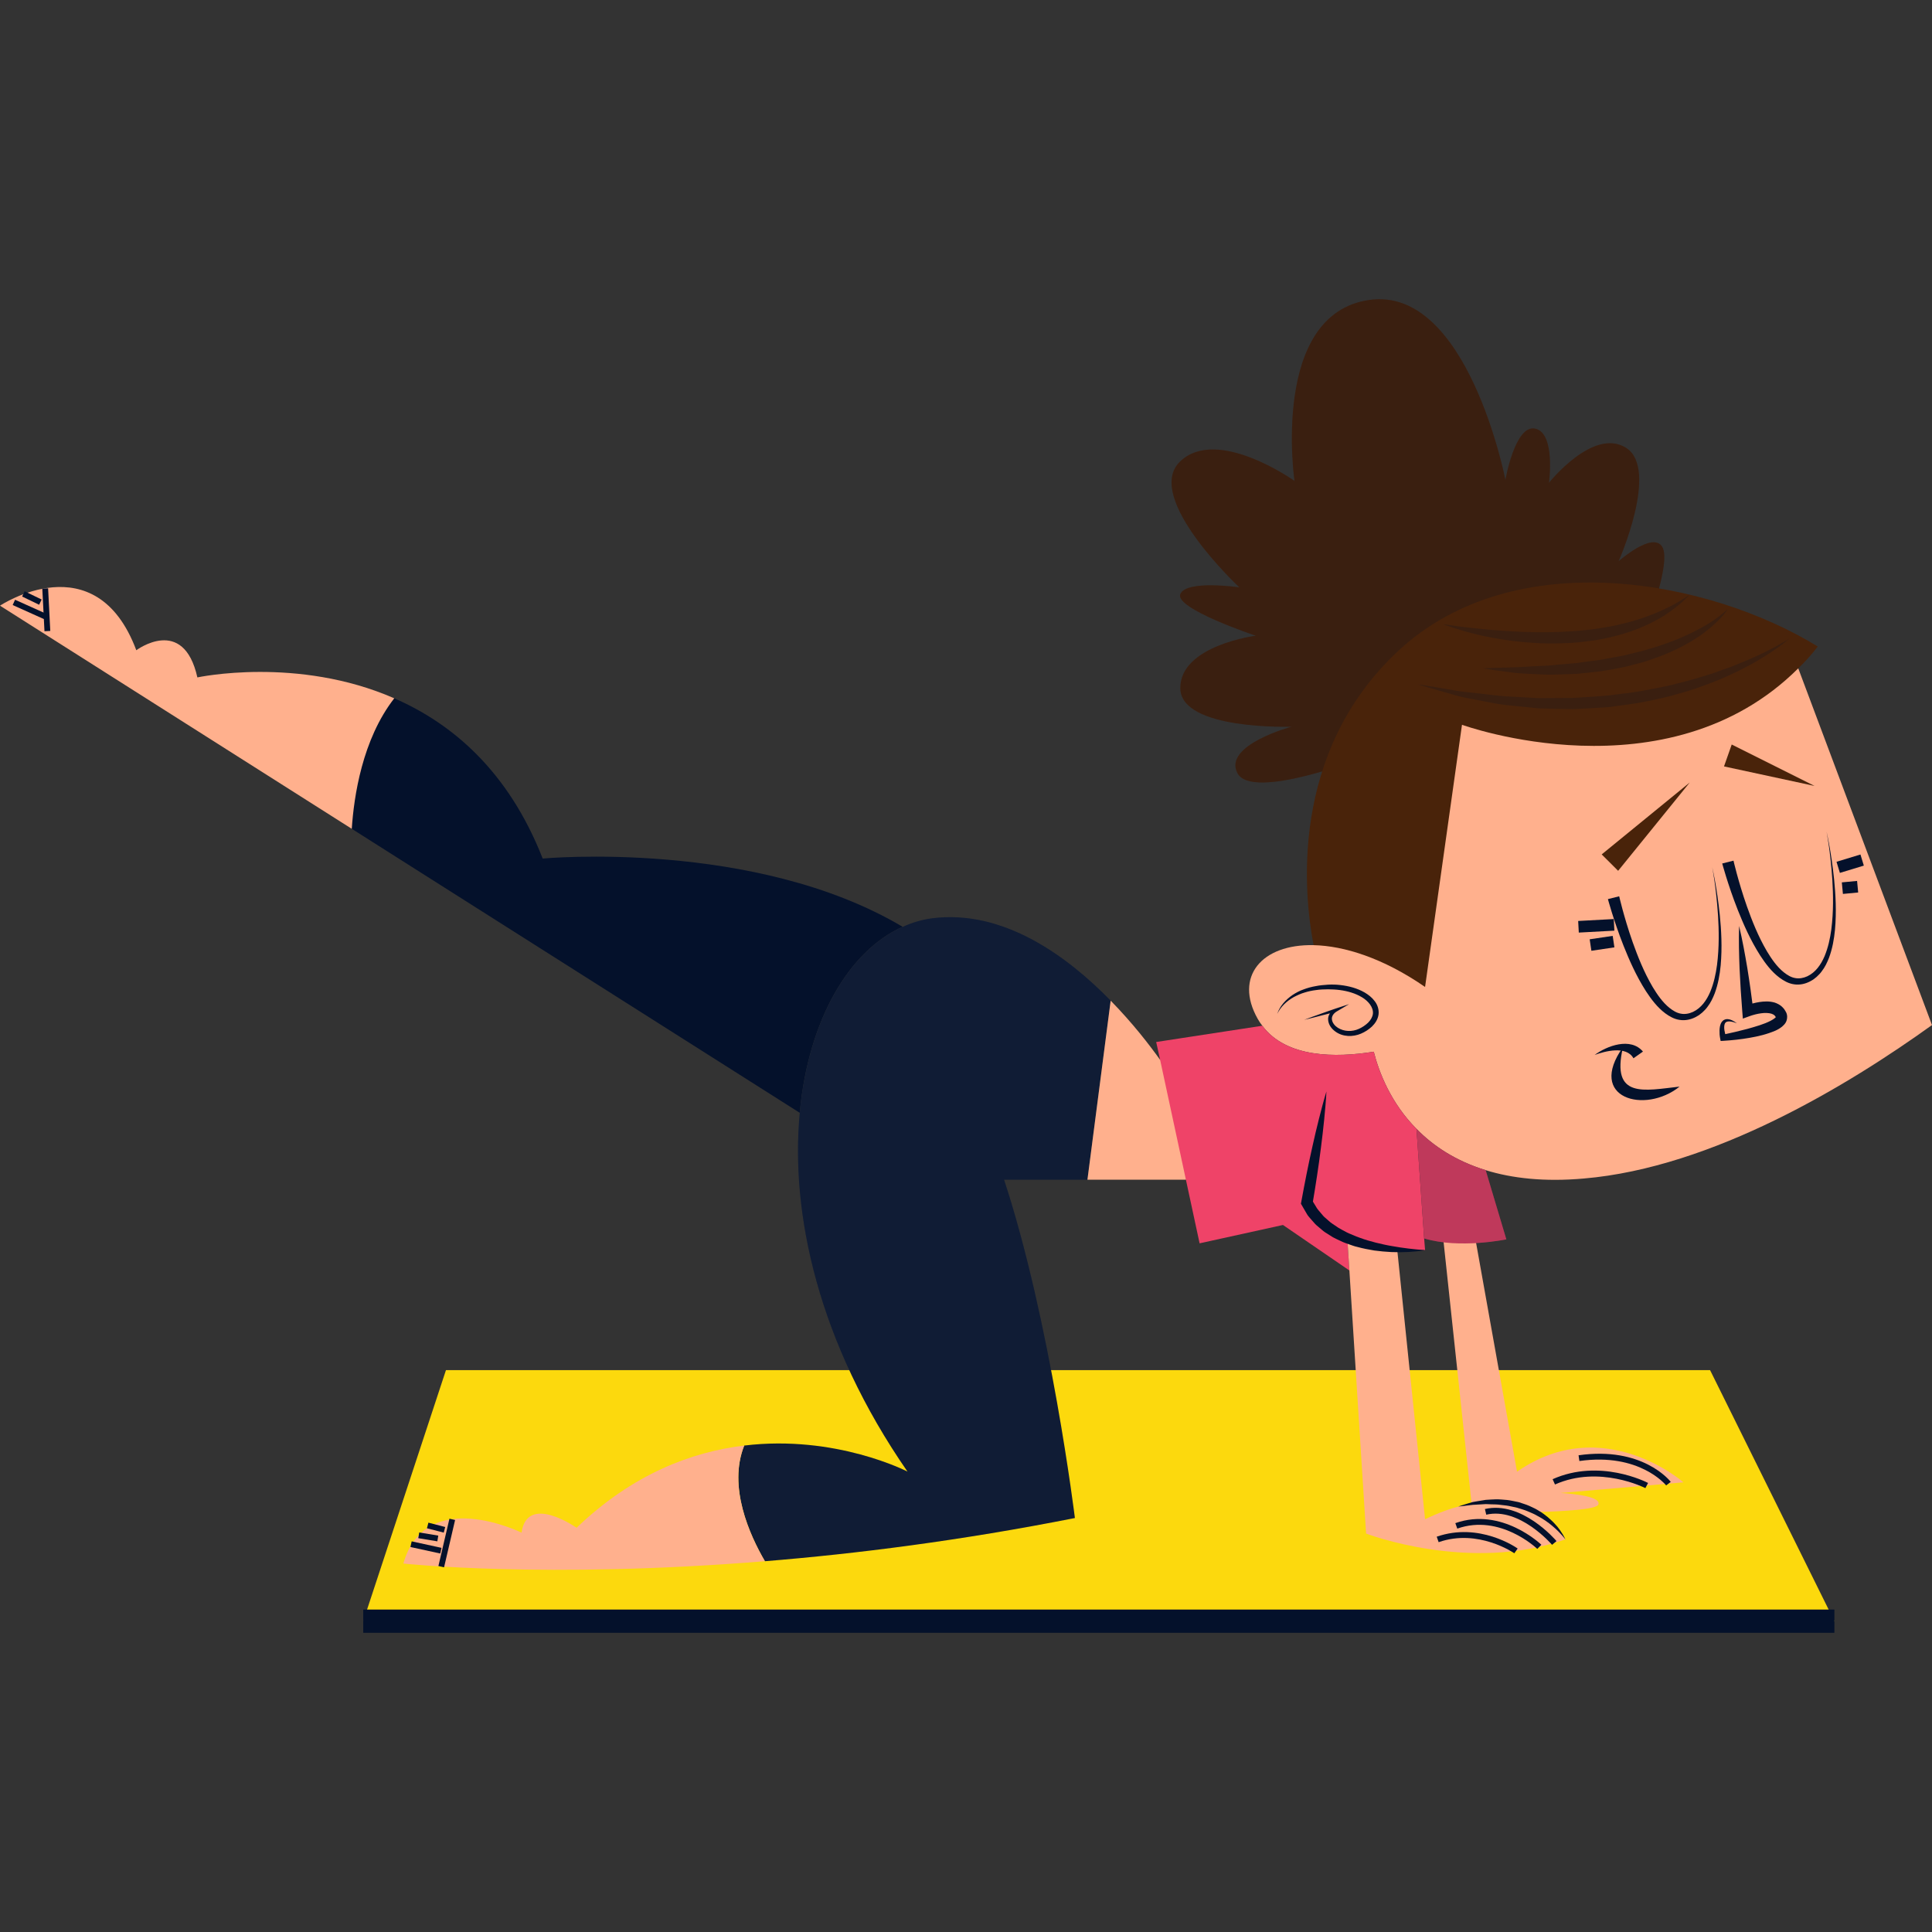 <?xml version="1.0" encoding="UTF-8"?>
<!-- Generator: Adobe Illustrator 25.0.0, SVG Export Plug-In . SVG Version: 6.00 Build 0)  -->
<svg xmlns="http://www.w3.org/2000/svg" xmlns:xlink="http://www.w3.org/1999/xlink" version="1.1" id="Capa_1" x="0px" y="0px" viewBox="0 0 512 512" style="enable-background:new 0 0 512 512;" xml:space="preserve" width="512" height="512">
<rect x="0" y="0" width="512" height="512" fill="#333333" stroke="none"/>
<style type="text/css">
	.st0{fill:#FCD90D;}
	.st1{fill:#04112B;}
	.st2{fill:#49230A;}
	.st3{opacity:0.2;fill:#04112B;enable-background:new    ;}
	.st4{fill:#FFB08D;}
	.st5{opacity:0.05;fill:#FFFFFF;enable-background:new    ;}
	.st6{fill:#EF4368;}
</style>
<g>
	<g>
		<polygon class="st0" points="486.134,429.627 96.262,429.627 118.185,363.093 453.185,363.093   "/>
		<rect x="96.262" y="426.55" class="st1" width="389.872" height="6.154"/>
	</g>
	<g>
		<g>
			<g>
				<path class="st2" d="M361.26,200.783c0,0-29.489,11.517-33.335,4.092c-3.845-7.425,14.364-12.297,14.364-12.297      s-29.489,1.024-29.489-10.255c0-11.286,20-13.849,20-13.849s-21.541-7.178-20-11.024c1.539-3.845,15.641-1.795,15.641-1.795      s-25.538-23.849-15.719-33.334c9.819-9.487,30.333,5.128,30.333,5.128s-6.412-44.1,19.742-47.948      c26.154-3.846,36.155,47.692,36.155,47.692s2.565-14.867,7.949-13.588c5.388,1.28,3.587,14.357,3.587,14.357      s11.799-14.873,20.511-9.229c8.722,5.642-2.049,30-2.049,30s8.973-7.954,11.539-3.847c2.567,4.105-4.357,21.797-4.357,21.797      L361.26,200.783z"/>
				<path class="st3" d="M361.26,200.783c0,0-29.489,11.517-33.335,4.092c-3.845-7.425,14.364-12.297,14.364-12.297      s-29.489,1.024-29.489-10.255c0-11.286,20-13.849,20-13.849s-21.541-7.178-20-11.024c1.539-3.845,15.641-1.795,15.641-1.795      s-25.538-23.849-15.719-33.334c9.819-9.487,30.333,5.128,30.333,5.128s-6.412-44.1,19.742-47.948      c26.154-3.846,36.155,47.692,36.155,47.692s2.565-14.867,7.949-13.588c5.388,1.28,3.587,14.357,3.587,14.357      s11.799-14.873,20.511-9.229c8.722,5.642-2.049,30-2.049,30s8.973-7.954,11.539-3.847c2.567,4.105-4.357,21.797-4.357,21.797      L361.26,200.783z"/>
			</g>
			<path class="st4" d="M512,271.646c-21.971,15.814-58.089,37.783-92.307,40.676c-10.464,0.922-19.014-0.062-25.972-2.214     c-7.994-2.462-13.968-6.465-18.337-10.955c-6.774-6.829-9.91-14.894-11.322-20.431h-0.066     c-10.026,1.599-23.077,1.662-29.472-6.892c-0.433-0.552-0.865-1.17-1.233-1.846c-6.279-11.139,1.047-19.818,14.833-19.507     c8.059,0.184,8.229-24.682,19.37-16.992l17.582-50.59c0,0,33.025-13.651,91.48-5.775L512,271.646z"/>
			<path class="st2" d="M481.722,171.335c-1.597,2.096-3.322,4.003-5.166,5.786c-34.831,34.708-89.113,14.952-89.113,14.952     l-9.783,69.479c-11.141-7.691-21.478-10.891-29.537-11.075c-2.587-13.293-6.52-50.893,22.339-77.911     C401.411,143.709,453.166,153.738,481.722,171.335z"/>
			<path class="st1" d="M429.102,237.526c0,0.002,0.275,1.224,0.857,3.384c0.59,2.151,1.465,5.226,2.737,8.835     c1.284,3.591,2.905,7.78,5.297,11.843c1.21,2,2.605,4.039,4.437,5.513c0.907,0.719,1.918,1.347,3.009,1.529     c1.07,0.216,2.231-0.006,3.225-0.467c2.199-1.036,3.625-3.1,4.585-5.357c0.939-2.271,1.463-4.699,1.779-7.066     c0.603-4.752,0.501-9.28,0.268-13.128c-0.51-7.713-1.536-12.79-1.536-12.79s1.214,5.029,2.015,12.75     c0.378,3.858,0.654,8.402,0.222,13.277c-0.237,2.432-0.674,4.955-1.586,7.421c-0.482,1.218-1.047,2.447-1.895,3.53     c-0.385,0.569-0.886,1.047-1.404,1.537l-0.863,0.679l-0.84,0.493c-1.305,0.683-2.779,1.005-4.255,0.778     c-1.476-0.205-2.743-0.941-3.838-1.743c-2.201-1.652-3.739-3.779-5.107-5.845c-2.679-4.191-4.487-8.415-5.944-12.046     c-1.44-3.644-2.449-6.742-3.132-8.922c-0.675-2.176-1.017-3.46-1.017-3.458L429.102,237.526z"/>
			<path class="st1" d="M459.395,228.085c0,0.002,0.275,1.224,0.857,3.384c0.59,2.151,1.464,5.228,2.737,8.834     c1.284,3.593,2.904,7.782,5.296,11.847c1.21,1.999,2.605,4.039,4.435,5.513c0.909,0.721,1.918,1.347,3.009,1.531     c1.07,0.216,2.231-0.004,3.225-0.465c2.201-1.038,3.627-3.1,4.587-5.359c0.939-2.271,1.463-4.699,1.779-7.066     c0.605-4.752,0.501-9.28,0.269-13.129c-0.51-7.713-1.536-12.79-1.536-12.79s1.216,5.029,2.015,12.752     c0.378,3.858,0.655,8.402,0.22,13.277c-0.235,2.434-0.671,4.957-1.586,7.421c-0.484,1.22-1.047,2.447-1.895,3.532     c-0.385,0.567-0.886,1.045-1.404,1.535l-0.865,0.681l-0.839,0.491c-1.307,0.683-2.781,1.005-4.257,0.778     c-1.476-0.205-2.743-0.943-3.838-1.745c-2.199-1.652-3.739-3.779-5.105-5.847c-2.679-4.19-4.487-8.415-5.944-12.048     c-1.44-3.642-2.449-6.742-3.132-8.922c-0.675-2.176-1.017-3.46-1.017-3.458L459.395,228.085z"/>
			<path class="st1" d="M460.875,245.399c0.886,3.699,1.554,7.419,2.182,11.143c0.605,3.728,1.121,7.465,1.594,11.206l-2.011-1.22     c0.636-0.246,1.188-0.421,1.794-0.588c0.598-0.158,1.203-0.298,1.833-0.391c1.252-0.178,2.595-0.275,4.056,0.146     c0.719,0.254,1.478,0.618,2.07,1.242c0.315,0.298,0.567,0.63,0.755,1.002l0.152,0.271l0.074,0.137l0.009,0.017l0.076,0.199     l0.008,0.026l0.013,0.051c0.04,0.178,0.08,0.138,0.133,0.647c0.055,1.595-0.783,2.257-1.324,2.764     c-0.598,0.484-1.182,0.812-1.768,1.076c-2.326,0.992-4.583,1.517-6.882,1.91c-2.292,0.398-4.572,0.652-6.89,0.787l-0.759,0.044     l-0.125-0.634c-0.146-0.742-0.195-1.434-0.176-2.172c0.038-0.723,0.112-1.503,0.584-2.225c0.127-0.171,0.3-0.328,0.459-0.469     c0.199-0.093,0.395-0.216,0.598-0.252c0.421-0.082,0.795-0.025,1.15,0.07c0.693,0.218,1.263,0.603,1.821,0.981     c-0.637-0.232-1.28-0.438-1.91-0.478c-0.313-0.017-0.605,0.013-0.842,0.116c-0.117,0.049-0.191,0.152-0.288,0.207     c-0.062,0.106-0.129,0.195-0.18,0.304c-0.36,0.964-0.011,2.363,0.353,3.483l-0.884-0.59c2.197-0.463,4.409-0.983,6.566-1.554     c2.134-0.611,4.327-1.205,6.133-2.146c0.436-0.235,0.844-0.482,1.125-0.723c0.319-0.201,0.271-0.537,0.268-0.108     c0.083,0.218-0.012-0.087-0.044-0.18l-0.015-0.051l-0.008-0.026c-0.062-0.165,0.082,0.22,0.064,0.18l-0.002-0.004l-0.004-0.006     l-0.034-0.048l-0.064-0.097c-0.065-0.146-0.159-0.26-0.273-0.349c-0.19-0.214-0.497-0.341-0.839-0.469     c-0.381-0.085-0.793-0.18-1.265-0.18c-0.461-0.019-0.954,0.013-1.453,0.085c-0.499,0.061-1.007,0.169-1.512,0.29     c-0.493,0.123-1.03,0.286-1.461,0.442l-1.861,0.675l-0.15-1.895c-0.298-3.758-0.55-7.522-0.715-11.293     C460.862,252.98,460.759,249.201,460.875,245.399z"/>
			
				<rect x="418.16" y="243.611" transform="matrix(0.999 -0.054 0.054 0.999 -12.666 23.281)" class="st1" width="9.438" height="3.078"/>
			
				<rect x="421.475" y="248.627" transform="matrix(0.989 -0.147 0.147 0.989 -32.105 64.988)" class="st1" width="6.167" height="3.076"/>
			
				<rect x="487.973" y="233.693" transform="matrix(0.996 -0.094 0.094 0.996 -19.885 46.948)" class="st1" width="4.059" height="3.075"/>
			
				<rect x="486.858" y="227.334" transform="matrix(0.957 -0.291 0.291 0.957 -45.382 152.498)" class="st1" width="6.629" height="3.077"/>
			<polygon class="st2" points="424.464,226.429 447.799,207.371 428.823,230.773    "/>
			<polygon class="st2" points="458.923,197.304 480.875,208.282 456.882,203.108    "/>
			<g>
				<path class="st1" d="M445.105,287.963c-9.192,7.388-24.644,3.103-14.998-10.449C426.87,291.32,435.827,288.984,445.105,287.963z      "/>
				<path class="st1" d="M432.888,280.454c-1.933-3.425-7.585-1.863-10.28-0.888c3.223-2.395,9.502-4.782,12.792-0.888      L432.888,280.454z"/>
			</g>
			<path class="st3" d="M474.147,169.245c0,0-1.182,1.083-3.477,2.715c-1.176,0.763-2.569,1.766-4.27,2.737     c-1.667,1.041-3.62,2.085-5.788,3.158c-2.176,1.047-4.566,2.144-7.159,3.124c-2.601,0.964-5.346,2.005-8.281,2.762     c-2.897,0.907-5.962,1.55-9.083,2.191c-3.115,0.655-6.342,0.949-9.538,1.442c-3.225,0.215-6.454,0.427-9.628,0.552     c-3.179-0.03-6.309-0.112-9.329-0.213c-3.005-0.309-5.911-0.607-8.666-0.89c-2.749-0.309-5.304-0.93-7.673-1.351     c-2.37-0.446-4.538-0.85-6.408-1.457c-1.878-0.537-3.517-1.005-4.868-1.391c-2.692-0.781-4.211-1.267-4.211-1.267     s1.593,0.224,4.35,0.685c1.375,0.235,3.045,0.522,4.959,0.852c1.901,0.389,4.092,0.55,6.457,0.833     c2.373,0.224,4.919,0.639,7.638,0.812c2.715,0.148,5.579,0.303,8.542,0.467c2.963-0.017,6.023-0.034,9.132-0.051     c3.102-0.156,6.249-0.406,9.392-0.639c3.118-0.451,6.273-0.698,9.316-1.303c3.041-0.615,6.069-1.072,8.918-1.882     c2.885-0.668,5.617-1.504,8.214-2.309c1.313-0.359,2.527-0.88,3.739-1.292c1.197-0.446,2.392-0.797,3.473-1.283     c2.191-0.911,4.221-1.719,5.964-2.557c1.779-0.774,3.248-1.609,4.492-2.239c1.203-0.698,2.187-1.197,2.815-1.601     C473.816,169.472,474.147,169.245,474.147,169.245z"/>
			<path class="st3" d="M457.902,161.361c0,0-0.137,0.232-0.438,0.645c-0.302,0.41-0.744,1.022-1.408,1.707     c-0.643,0.708-1.489,1.499-2.489,2.39c-1.03,0.837-2.176,1.848-3.58,2.703c-1.353,0.949-2.908,1.819-4.583,2.698     c-1.686,0.837-3.494,1.692-5.422,2.411c-1.943,0.664-3.923,1.48-6.027,1.956c-1.043,0.275-2.096,0.55-3.153,0.827l-3.214,0.632     c-1.077,0.186-2.153,0.396-3.229,0.554c-1.081,0.121-2.157,0.241-3.225,0.36c-1.066,0.125-2.126,0.235-3.174,0.328     c-1.049,0.038-2.087,0.076-3.107,0.114c-2.039,0.049-4.008,0.18-5.875,0.063c-1.867-0.063-3.627-0.163-5.251-0.26     c-1.624-0.044-3.104-0.277-4.412-0.453c-1.307-0.176-2.447-0.33-3.386-0.457c-1.874-0.264-2.937-0.457-2.937-0.457     s1.087-0.078,2.974-0.14c1.886-0.072,4.576-0.072,7.787-0.258c1.607-0.098,3.343-0.201,5.177-0.269     c1.834-0.036,3.752-0.349,5.744-0.471c0.994-0.087,2.005-0.175,3.028-0.264c1.013-0.155,2.041-0.298,3.079-0.425     c1.036-0.133,2.079-0.268,3.128-0.402c1.041-0.169,2.077-0.396,3.119-0.586l3.122-0.558c1.022-0.25,2.039-0.501,3.05-0.748     c2.035-0.448,3.98-1.07,5.879-1.635c1.876-0.62,3.678-1.267,5.365-1.939c1.66-0.727,3.251-1.383,4.648-2.134     c1.434-0.689,2.667-1.463,3.796-2.106c1.091-0.698,2.033-1.33,2.764-1.914c0.736-0.573,1.316-1.036,1.685-1.377     C457.716,161.56,457.902,161.361,457.902,161.361z"/>
			<path class="st3" d="M382.414,165.398c0,0,1.059,0.154,2.91,0.423c1.844,0.288,4.498,0.556,7.66,0.892     c3.168,0.304,6.858,0.592,10.805,0.747c1.973,0.082,4.012,0.084,6.078,0.084c2.068,0,4.166-0.08,6.253-0.23     c2.092-0.112,4.174-0.322,6.213-0.588c2.028-0.317,4.033-0.592,5.94-1.026c1.907-0.429,3.747-0.876,5.456-1.415     c1.713-0.527,3.308-1.113,4.765-1.7c1.449-0.605,2.764-1.203,3.912-1.785c1.159-0.562,2.102-1.174,2.921-1.62     c1.573-1.007,2.472-1.584,2.472-1.584s-0.736,0.772-2.117,2.066c-0.74,0.577-1.597,1.355-2.675,2.115     c-0.542,0.381-1.119,0.785-1.726,1.214c-0.628,0.395-1.313,0.77-2.018,1.186c-2.847,1.595-6.399,3.083-10.345,4.154     c-1.975,0.533-4.035,1.003-6.154,1.335c-2.119,0.311-4.28,0.571-6.446,0.715c-2.168,0.121-4.337,0.167-6.467,0.129     c-2.132-0.011-4.221-0.19-6.237-0.355c-4.031-0.379-7.757-1.006-10.906-1.707c-3.155-0.683-5.723-1.501-7.516-2.047     C383.404,165.819,382.414,165.398,382.414,165.398z"/>
			<path class="st1" d="M338.484,268.693c0.662-2.075,2.246-3.764,4.045-5.006c0.92-0.603,1.902-1.134,2.948-1.487     c1.03-0.391,2.104-0.675,3.185-0.863c1.081-0.232,2.178-0.304,3.276-0.389c1.081-0.061,2.221-0.029,3.31,0.102     c2.199,0.258,4.403,0.827,6.395,1.969c0.979,0.586,1.927,1.299,2.652,2.278c0.748,0.945,1.201,2.256,1.034,3.553     c-0.178,1.301-0.911,2.392-1.757,3.204c-0.886,0.812-1.816,1.413-2.912,1.882c-2.126,0.909-4.818,0.88-6.772-0.562     c-0.956-0.69-1.791-1.726-1.912-3.033c-0.159-1.353,0.839-2.519,1.859-3.013l0.324,0.759c-1.409,0.402-2.84,0.738-4.259,1.112     c-1.419,0.368-2.842,0.729-4.272,1.062c1.373-0.523,2.754-1.019,4.137-1.508c1.383-0.484,2.758-1.003,4.151-1.459l3.606-1.18     l-3.282,1.939c-0.844,0.499-1.413,1.32-1.256,2.184c0.121,0.861,0.78,1.648,1.58,2.149c1.632,1.023,3.768,1.087,5.554,0.273     c0.873-0.385,1.764-0.983,2.445-1.643c0.681-0.681,1.169-1.495,1.269-2.349c0.18-1.728-1.227-3.394-2.933-4.401     c-1.728-1.036-3.76-1.616-5.814-1.893c-1.042-0.14-2.056-0.18-3.122-0.197c-1.043,0.025-2.104,0.032-3.138,0.197     c-1.041,0.121-2.072,0.336-3.067,0.651c-1.011,0.283-1.958,0.732-2.891,1.21C341.049,265.255,339.414,266.743,338.484,268.693z"/>
		</g>
		<g>
			<g>
				<path class="st1" d="M288.183,312.628h-22.091c12.369,37.665,18.767,89.663,18.767,89.663      c-30.155,5.972-57.909,9.478-82.151,11.447c-4.063-6.954-9.849-19.754-5.482-30.648c24.31-2.952,43.267,6.898,43.267,6.898      c-23.631-34.158-31.077-68.31-28.554-95.081c2.273-24.553,13.042-42.954,27.26-49.29h0.061c2.523-1.171,5.105-1.908,7.878-2.278      c18.767-2.337,35.63,9.971,47.2,21.846L288.183,312.628z"/>
				<path class="st5" d="M288.183,312.628h-22.091c12.369,37.665,18.767,89.663,18.767,89.663      c-30.155,5.972-57.909,9.478-82.151,11.447c-26.392-4.914-45.514-10.109-5.482-30.648c24.31-2.952,43.267,6.898,43.267,6.898      c-23.631-34.158-31.077-68.31-28.554-95.081c2.273-24.553-23.915-42.793,27.26-49.29h0.061c2.523-1.171,5.105-1.908,7.878-2.278      c18.767-2.337,35.63,9.971,47.2,21.846l8.794,32.456L288.183,312.628z"/>
			</g>
			<path class="st1" d="M239.2,245.615c-14.218,6.336-24.988,24.737-27.26,49.29l-118.714-75.26     c-8.396-11.363-25.396-32.043,11.262-34.585c15.262,6.645,30.216,19.202,39.327,42.463     C143.815,227.523,200,222.289,239.2,245.615z"/>
			<g>
				<path class="st4" d="M202.709,413.737c-58.222,4.737-95.817,0.618-95.817,0.618c5.909-20.74,31.322-8.189,31.322-8.189      c1.478-10.521,14.586-1.288,14.586-1.288c14.892-14.279,30.523-20.125,44.427-21.789      C192.859,393.984,198.645,406.783,202.709,413.737z"/>
				
					<rect x="111.909" y="408.113" transform="matrix(0.227 -0.974 0.974 0.227 -306.723 431.367)" class="st1" width="12.878" height="1.539"/>
				
					<rect x="112.15" y="406.255" transform="matrix(0.213 -0.977 0.977 0.213 -312.03 433.013)" class="st1" width="1.538" height="8.093"/>
				
					<rect x="112.587" y="404.863" transform="matrix(0.163 -0.987 0.987 0.163 -307.101 452.766)" class="st1" width="1.538" height="5.115"/>
				
					<rect x="114.794" y="402.635" transform="matrix(0.251 -0.968 0.968 0.251 -305.416 415.067)" class="st1" width="1.537" height="4.598"/>
			</g>
			<g>
				<path class="st4" d="M104.488,185.06c-8.486,10.891-10.702,26.029-11.262,34.585L0,160.509c0,0,25.352-16.925,36.123,11.813      c0,0,12.486-9.354,16.183,7.201C52.307,179.523,78.767,173.8,104.488,185.06z"/>
				
					<rect x="11.478" y="155.894" transform="matrix(0.999 -0.051 0.051 0.999 -8.207 0.833)" class="st1" width="1.539" height="11.306"/>
				
					<rect x="7.058" y="156.952" transform="matrix(0.41 -0.912 0.912 0.41 -142.675 102.429)" class="st1" width="1.539" height="9.066"/>
				
					<rect x="7.72" y="156.042" transform="matrix(0.435 -0.9 0.9 0.435 -137.935 97.154)" class="st1" width="1.538" height="5.007"/>
			</g>
		</g>
		<g>
			<g>
				<path class="st4" d="M381.001,314.508l9.233,86.277c0,0,32.306,0.516,33.335-2.053c1.028-2.563-9.999-3.077-9.999-3.077      l32.566-2.819c0,0-21.286-18.722-44.106-2.821l-13.076-73.077L381.001,314.508z"/>
				<path class="st1" d="M436.043,394.365c-0.121-0.062-12.204-6.205-23.956-0.958l-0.626-1.404      c12.439-5.56,24.773,0.725,25.291,0.996L436.043,394.365z"/>
				<path class="st1" d="M441.55,393.656c-0.068-0.087-7.049-8.738-23-6.471l-0.216-1.521c16.849-2.421,24.128,6.659,24.43,7.046      L441.55,393.656z"/>
			</g>
			<path class="st6" d="M377.66,331.276c0,0-3.075,0.245-7.385-0.123c-3.876-0.311-8.797-1.108-13.226-3.014l0.552,8.552     l-17.603-12.059l-22.093,4.862l-3.629-16.865l-15.461-17.722l8.629-14.029l-1.045-4.737l28.124-4.31     c6.395,8.554,19.446,8.491,29.472,6.892h0.066c1.411,5.537,4.547,13.602,11.322,20.431l2.03,28.985v0.061L377.66,331.276z"/>
			<path class="st4" d="M314.277,312.628h-26.094l6.156-47.445c5.847,5.97,10.341,11.817,13.107,15.694L314.277,312.628z"/>
			<g>
				<path class="st6" d="M399.199,328.445c0,0-12.369,2.586-21.785-0.246v-0.061l-2.03-28.985      c4.369,4.49,10.343,8.493,18.337,10.955L399.199,328.445z"/>
				<path class="st3" d="M399.199,328.445c0,0-12.369,2.586-21.785-0.246v-0.061l-2.03-28.985      c4.369,4.49,10.343,8.493,18.337,10.955L399.199,328.445z"/>
			</g>
			<g>
				<path class="st4" d="M414.832,407.953c-25.356,8.982-52.802-1.538-52.802-1.538l-4.43-69.725l-0.552-8.552      c4.43,1.907,9.35,2.703,13.226,3.014l7.385,71.446C405.108,389.491,414.832,407.953,414.832,407.953z"/>
				<path class="st1" d="M401.308,411.632c-0.095-0.066-9.544-6.609-20.053-2.94l-0.508-1.453      c11.278-3.931,21.042,2.847,21.45,3.138L401.308,411.632z"/>
				<path class="st1" d="M407.402,410.476c-0.097-0.095-9.836-9.392-21.209-5.38l-0.512-1.449c12.293-4.35,22.69,5.627,22.795,5.729      L407.402,410.476z"/>
				<path class="st1" d="M411.317,409.399c-0.085-0.103-8.645-10.051-17.447-7.992l-0.349-1.499      c9.703-2.248,18.596,8.053,18.968,8.495L411.317,409.399z"/>
				<path class="st1" d="M414.832,407.953c0,0-1.167-1.66-3.424-3.546c-1.112-0.958-2.517-1.933-4.126-2.768      c-0.778-0.467-1.658-0.793-2.525-1.172c-0.871-0.376-1.814-0.603-2.726-0.907c-0.947-0.184-1.878-0.451-2.823-0.575      c-0.949-0.074-1.876-0.269-2.787-0.296c-0.912-0.006-1.797-0.051-2.641-0.089c-0.842,0.049-1.639,0.095-2.375,0.137      c-1.484,0.04-2.703,0.286-3.572,0.37c-0.875,0.091-1.373,0.142-1.373,0.142s0.469-0.171,1.307-0.434      c0.419-0.131,0.931-0.288,1.518-0.469c0.582-0.205,1.258-0.366,2.009-0.467c0.749-0.123,1.561-0.258,2.421-0.398      c0.869-0.055,1.791-0.121,2.749-0.146c0.954-0.01,1.944,0.099,2.95,0.178c1.002,0.116,2.001,0.374,3.012,0.562      c0.973,0.338,1.973,0.603,2.897,1.02c0.928,0.412,1.827,0.842,2.635,1.374c0.85,0.461,1.558,1.078,2.252,1.613      c0.654,0.588,1.284,1.131,1.795,1.702c1.076,1.089,1.728,2.199,2.204,2.933C414.656,407.481,414.832,407.953,414.832,407.953z"/>
			</g>
			<path class="st1" d="M377.673,331.298c-1.472,0.268-2.965,0.408-4.464,0.491c-1.497,0.07-3.003,0.089-4.509,0.019     c-1.506-0.065-3.013-0.222-4.519-0.414c-1.499-0.252-2.997-0.533-4.479-0.945c-0.753-0.158-1.474-0.435-2.203-0.694     c-0.727-0.26-1.465-0.497-2.161-0.855c-0.702-0.341-1.425-0.639-2.111-1.021l-2.005-1.264c-0.662-0.431-1.235-1.003-1.855-1.504     c-0.639-0.484-1.169-1.091-1.688-1.711c-0.508-0.624-1.115-1.176-1.476-1.914l-1.22-2.102L344.762,319l0.097-0.531     c0.892-4.908,1.852-9.806,2.956-14.677c0.523-2.44,1.125-4.866,1.723-7.294c0.617-2.424,1.25-4.847,1.982-7.25     c-0.131,2.51-0.359,5.003-0.603,7.491c-0.264,2.487-0.523,4.974-0.859,7.448c-0.62,4.955-1.385,9.887-2.216,14.806l-0.125-0.916     l1.051,1.726c0.302,0.607,0.8,1.079,1.22,1.609c0.423,0.529,0.854,1.053,1.402,1.474c0.529,0.435,0.998,0.939,1.573,1.324     l1.726,1.163c0.588,0.372,1.231,0.672,1.844,1.013c0.607,0.359,1.275,0.611,1.929,0.886c0.658,0.271,1.309,0.564,1.994,0.78     c1.345,0.503,2.736,0.894,4.141,1.258c1.411,0.338,2.832,0.679,4.28,0.912C371.76,330.742,374.695,331.091,377.673,331.298z"/>
		</g>
	</g>
</g>
</svg>
